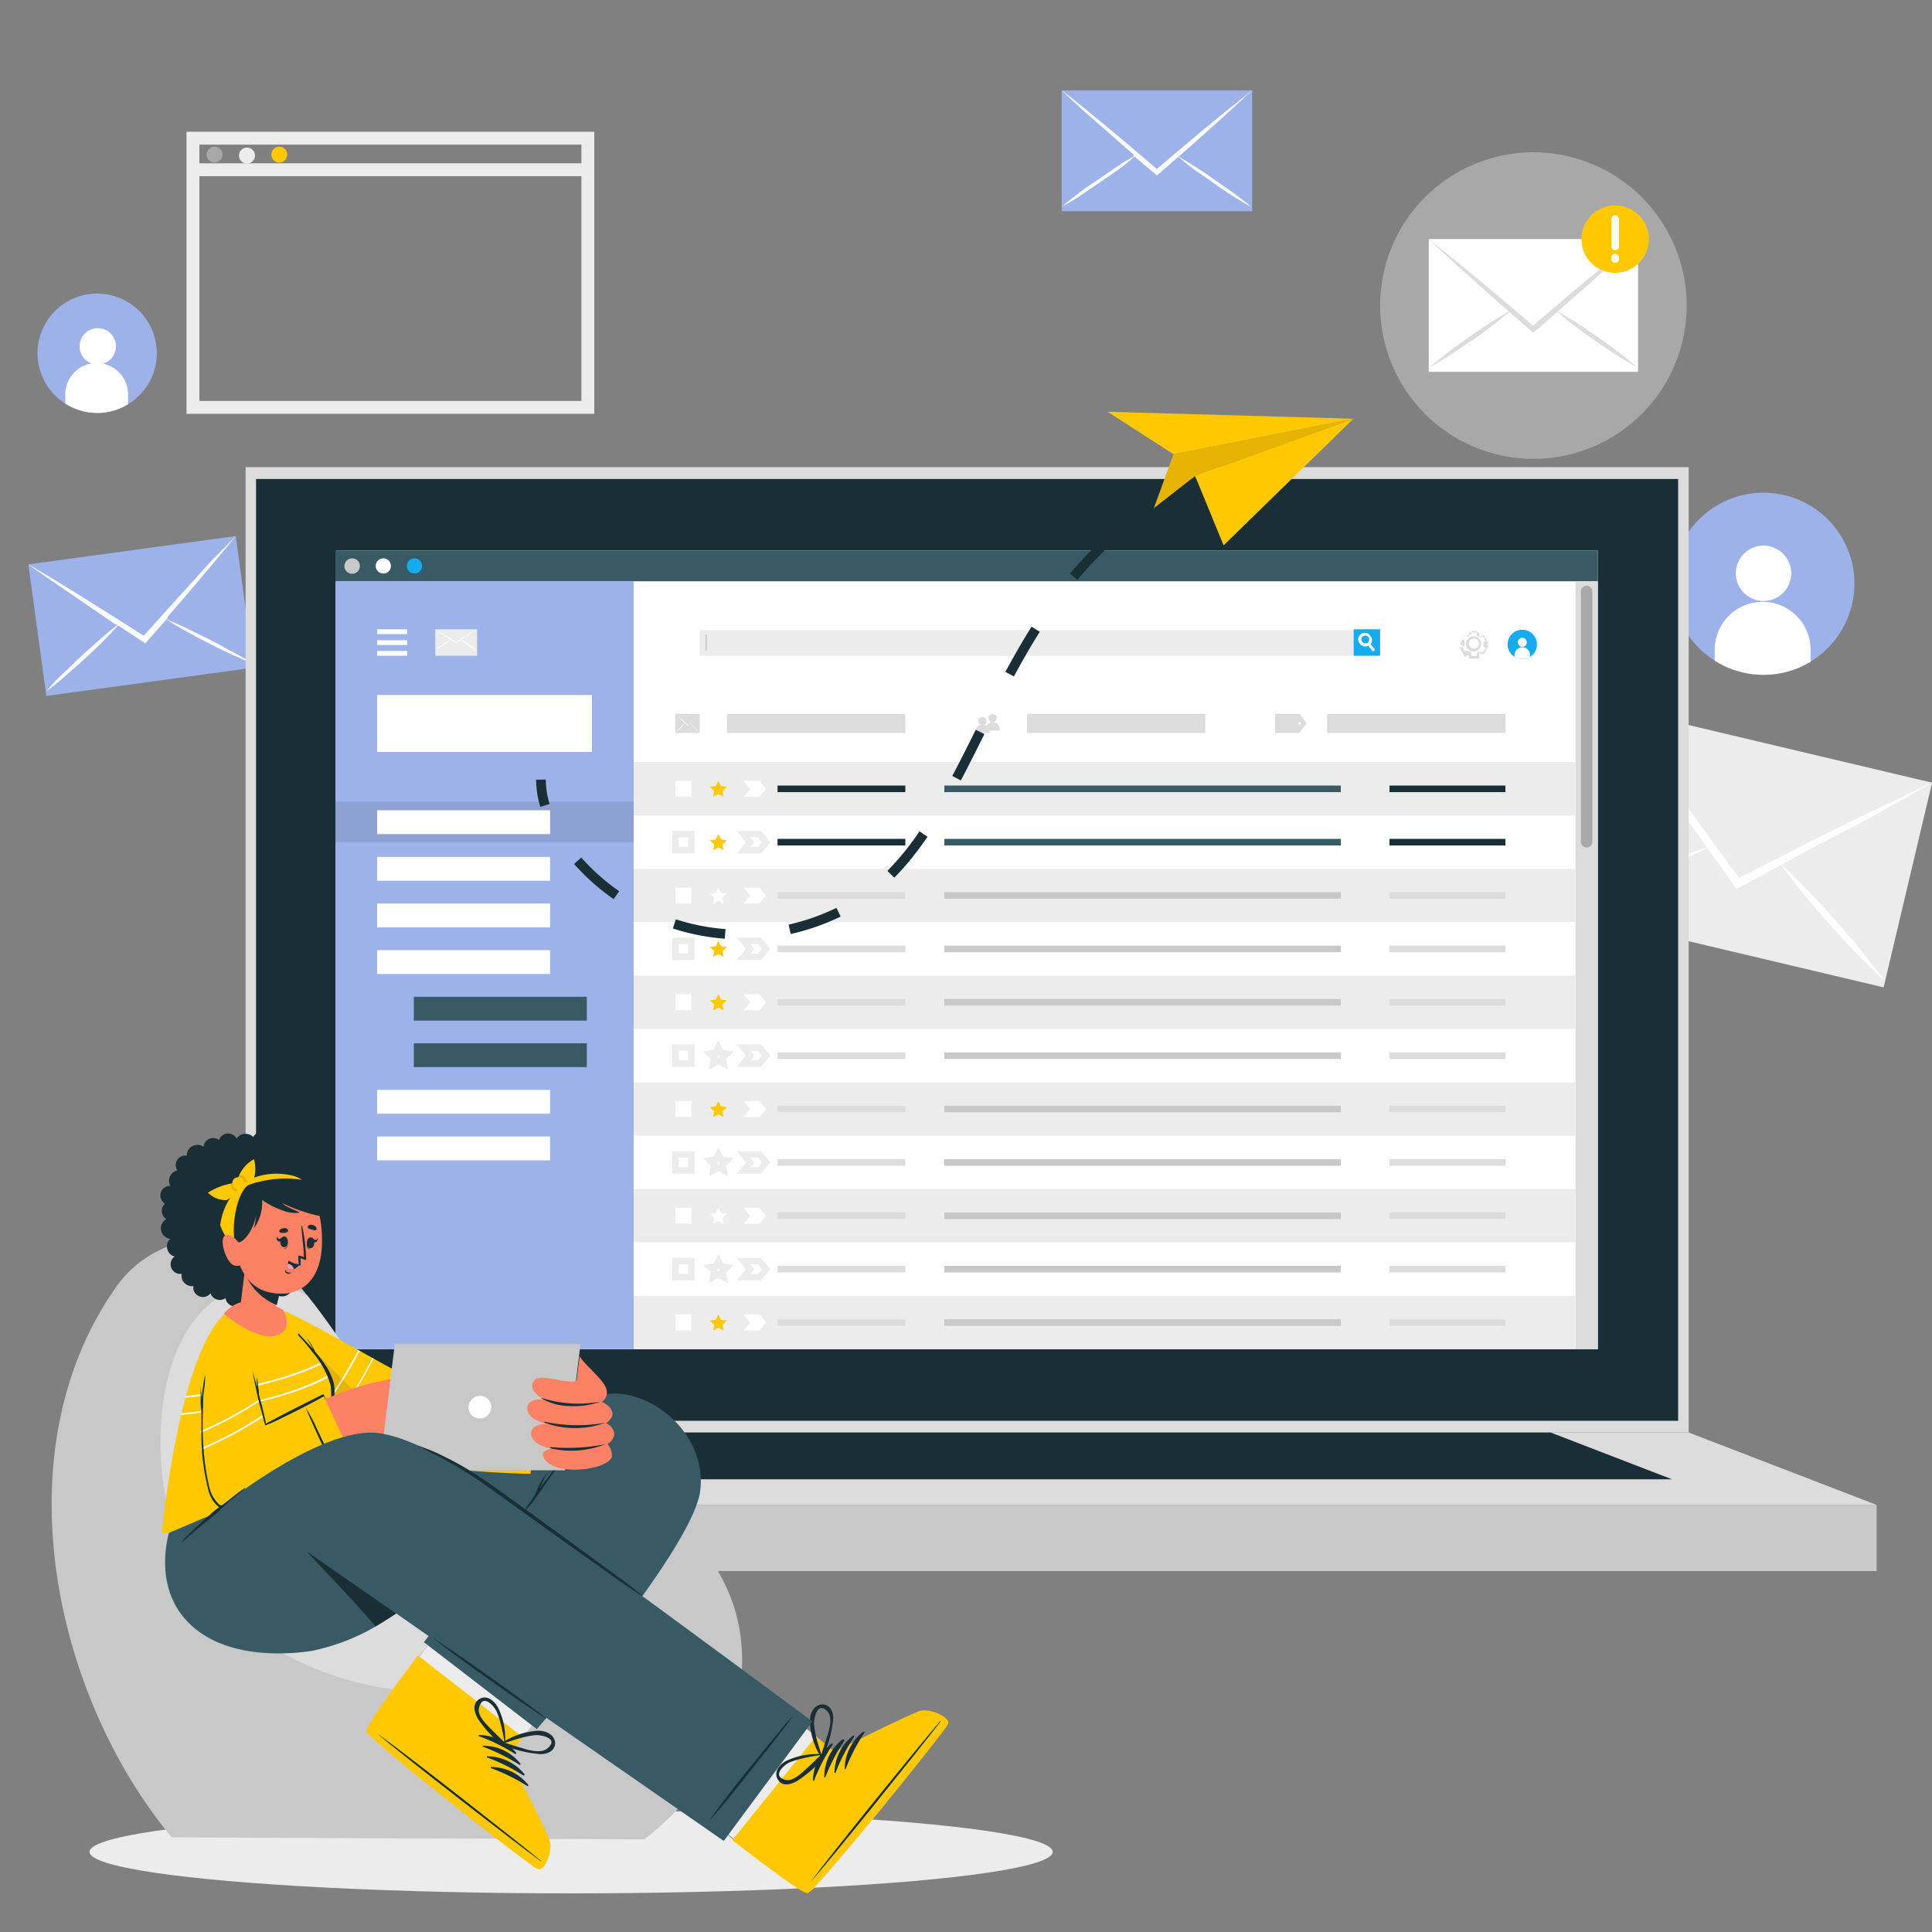 <svg id="Layer_1" data-name="Layer 1" xmlns="http://www.w3.org/2000/svg" viewBox="0 0 150 150"><rect x="0" y="0" width="150" height="150" fill="#808080" stroke="none"/><defs><style>.cls-1{fill:#9cb2e9;}.cls-12,.cls-2{fill:#fff;}.cls-14,.cls-15,.cls-3{fill:none;}.cls-12,.cls-3{stroke:#ececec;}.cls-12,.cls-14,.cls-15,.cls-3{stroke-miterlimit:10;}.cls-4{fill:#a8a8a8;}.cls-5{fill:#ececec;}.cls-6{fill:#ffc800;}.cls-7{fill:#dcdcdc;}.cls-8{fill:#1a2e35;}.cls-9{fill:#c8c8c8;}.cls-10{fill:#375a64;}.cls-11{fill:#14acef;}.cls-12{stroke-width:0.5px;}.cls-13,.cls-19{opacity:0.1;}.cls-14,.cls-15{stroke:#1a2e35;stroke-width:0.75px;}.cls-15{stroke-dasharray:4.03 5.04;}.cls-16{fill:#864240;}.cls-17{fill:#fc8165;}.cls-18{fill:#ff9cbf;}.cls-19{fill:#010000;}</style></defs><path class="cls-1" d="M140.56,51.38a7.07,7.07,0,1,1,3.24-7.66A7.12,7.12,0,0,1,140.56,51.38Z"/><path class="cls-2" d="M139.07,44.53a2.15,2.15,0,1,1-2.13-2.17A2.16,2.16,0,0,1,139.07,44.53Z"/><path class="cls-2" d="M140.57,50.49v.89a7.07,7.07,0,0,1-7.44-.09V50.4a3.72,3.72,0,0,1,7.44.09Z"/><path class="cls-1" d="M9.93,31.39a4.58,4.58,0,0,1-4.87-.06,4.63,4.63,0,1,1,4.87.06Z"/><path class="cls-2" d="M9,26.91a1.41,1.41,0,1,1-1.39-1.43A1.41,1.41,0,0,1,9,26.91Z"/><path class="cls-2" d="M9.94,30.81v.58a4.58,4.58,0,0,1-4.87-.06v-.58a2.44,2.44,0,1,1,4.87.06Z"/><rect class="cls-3" x="14.98" y="10.73" width="30.66" height="20.9"/><path class="cls-4" d="M17.28,12a.62.62,0,0,1-.62.62.61.61,0,0,1-.61-.62.61.61,0,0,1,.61-.61A.61.61,0,0,1,17.28,12Z"/><path class="cls-5" d="M19.79,12a.62.62,0,1,1-1.23,0,.62.62,0,0,1,1.23,0Z"/><path class="cls-6" d="M22.3,12a.61.61,0,0,1-.61.62.62.62,0,0,1-.62-.62.61.61,0,0,1,.62-.61A.61.61,0,0,1,22.3,12Z"/><line class="cls-3" x1="14.98" y1="13.18" x2="45.64" y2="13.18"/><rect class="cls-1" x="2.82" y="42.67" width="16.25" height="10.31" transform="translate(-6.36 1.92) rotate(-7.77)"/><path class="cls-2" d="M18.3,41.62c-.57.71-1.15,1.39-1.72,2.09l-1.74,2.06c-.61.72-1.23,1.43-1.84,2.13L13,48l-1.64,1.86-.08.09-.1-.07L9.06,48.49l-.08,0L6.64,46.89,4.42,45.37c-.74-.52-1.49-1-2.22-1.56.76.44,1.52.91,2.28,1.36l2.27,1.4,2.52,1.59h0l1.89,1.2,1.49-1.66h0c.67-.74,1.33-1.48,2-2.21l1.81-2C17.08,42.9,17.68,42.24,18.3,41.62Z"/><path class="cls-2" d="M9.32,48.39v0l-.23.25c-.36.4-.73.78-1.1,1.16s-.94.9-1.41,1.35-1,.87-1.46,1.29-1,.84-1.53,1.23c.43-.49.89-1,1.35-1.42s.93-.91,1.41-1.35,1-.88,1.46-1.3.8-.67,1.21-1l.29-.22Z"/><path class="cls-2" d="M19.61,51.5c-.61-.23-1.21-.5-1.8-.77s-1.17-.56-1.75-.86-1.16-.6-1.72-.92-.92-.53-1.37-.82L12.68,48h0l.34.13c.48.2,1,.41,1.43.63s1.17.56,1.75.86,1.16.6,1.72.92S19.06,51.14,19.61,51.5Z"/><rect class="cls-5" x="127.43" y="52.87" width="16.33" height="25.74" transform="translate(40.39 182.55) rotate(-76.68)"/><path class="cls-2" d="M150,60.77c-1.24.72-2.49,1.41-3.74,2.12s-2.49,1.37-3.75,2-2.61,1.4-3.92,2.09l-.12.07L135,68.92l-.17.09-.11-.15-2.29-3.19-.08-.12q-1.29-1.8-2.57-3.63c-.82-1.16-1.63-2.34-2.43-3.51S125.73,56,125,54.84c.88,1.08,1.73,2.2,2.59,3.3s1.72,2.24,2.56,3.37S132,64,132.92,65.3h0l2.1,2.86,3.16-1.61h0q2.1-1.08,4.22-2.13l3.79-1.85C147.46,62,148.73,61.34,150,60.77Z"/><path class="cls-2" d="M132.87,65.67l0,0-.47.24c-.75.38-1.52.74-2.29,1.07-.94.42-1.9.81-2.85,1.2s-1.92.74-2.9,1.08-1.95.67-2.95,1c.92-.49,1.85-.92,2.8-1.34s1.9-.81,2.85-1.19,1.92-.75,2.9-1.09c.77-.27,1.56-.54,2.35-.77l.56-.16Z"/><path class="cls-2" d="M146.3,76.13c-.77-.7-1.5-1.43-2.22-2.17s-1.41-1.5-2.1-2.27-1.36-1.55-2-2.34-1.05-1.31-1.55-2l-.32-.43,0,0,0,0,.42.4c.61.56,1.19,1.15,1.76,1.74.72.74,1.41,1.5,2.1,2.27s1.36,1.55,2,2.35S145.7,75.28,146.3,76.13Z"/><rect class="cls-1" x="82.43" y="7.02" width="14.79" height="9.38"/><path class="cls-2" d="M97.22,7c-.6.57-1.21,1.12-1.81,1.68l-1.83,1.65c-.63.57-1.27,1.13-1.91,1.69l-.06.05-1.7,1.48-.09.07-.08-.07L88,12.09,88,12l-1.92-1.69L84.24,8.7C83.63,8.14,83,7.59,82.43,7c.63.49,1.26,1,1.89,1.51l1.87,1.54c.69.57,1.39,1.16,2.08,1.75h0l1.55,1.32,1.55-1.32h0l2.07-1.74,1.88-1.54C96,8,96.58,7.51,97.22,7Z"/><path class="cls-2" d="M88.29,12l0,0-.23.19c-.37.32-.75.62-1.14.91s-1,.7-1.44,1-1,.67-1.47,1-1,.64-1.53.92c.45-.39.92-.76,1.39-1.12s1-.7,1.44-1,1-.67,1.47-1,.8-.51,1.22-.74l.29-.17Z"/><path class="cls-2" d="M97.18,16.1c-.52-.28-1-.6-1.52-.92s-1-.65-1.48-1-1-.68-1.44-1-.76-.59-1.13-.9l-.24-.2s0,0,0,0h0l.29.17c.41.23.81.48,1.21.74s1,.65,1.48,1l1.43,1C96.27,15.34,96.73,15.71,97.18,16.1Z"/><ellipse class="cls-5" cx="44.34" cy="143.78" rx="37.39" ry="3.22"/><rect class="cls-7" x="19.07" y="36.27" width="112.04" height="74.95"/><rect class="cls-8" x="19.88" y="37.19" width="110.41" height="73.12"/><rect class="cls-9" x="4.48" y="116.84" width="141.22" height="5.14"/><polygon class="cls-7" points="4.48 116.84 19.07 111.22 131.11 111.22 145.7 116.84 4.48 116.84"/><polygon class="cls-8" points="20.37 114.85 29.79 111.22 120.39 111.22 129.81 114.85 20.37 114.85"/><rect class="cls-2" x="26.12" y="42.74" width="97.93" height="62.01"/><rect class="cls-10" x="26.04" y="42.74" width="98.01" height="2.39"/><path class="cls-9" d="M27.94,43.94a.6.6,0,1,1-.59-.59A.59.59,0,0,1,27.94,43.94Z"/><path class="cls-2" d="M30.35,43.94a.59.59,0,0,1-.59.59.6.6,0,0,1-.59-.59.59.59,0,0,1,.59-.59A.58.58,0,0,1,30.35,43.94Z"/><path class="cls-11" d="M32.77,43.94a.59.59,0,0,1-1.18,0,.59.59,0,1,1,1.18,0Z"/><rect class="cls-7" x="122.32" y="45.13" width="1.74" height="59.62"/><path class="cls-4" d="M123.19,65.8h0a.45.45,0,0,1-.45-.45V45.93a.45.45,0,0,1,.45-.45h0a.45.45,0,0,1,.44.45V65.35A.45.45,0,0,1,123.19,65.8Z"/><rect class="cls-2" x="54.35" y="48.88" width="52.79" height="2.01"/><path class="cls-5" d="M107.15,50.91H54.33v-2h52.82Z"/><rect class="cls-11" x="105.1" y="48.86" width="2.05" height="2.05"/><path class="cls-2" d="M106.77,50.45l-.19.14-.34-.46-.13-.16.07,0a.31.31,0,0,0,.1-.13l.13.18Z"/><path class="cls-2" d="M106.4,49.38a.51.51,0,1,0-.8.62.5.5,0,0,0,.64.13l.07,0a.52.52,0,0,0,.1-.11A.5.5,0,0,0,106.4,49.38Zm-.22.55-.07,0a.3.3,0,0,1-.35-.1.29.29,0,0,1,.06-.42.3.3,0,0,1,.46.35A.31.31,0,0,1,106.18,49.93Z"/><rect class="cls-9" x="54.77" y="49.28" width="0.11" height="1.22"/><path class="cls-11" d="M118.79,51a1,1,0,0,1-.33.13,1.14,1.14,0,0,1-.87-.13,1.22,1.22,0,0,1-.51-.7,1.14,1.14,0,1,1,1.71.7Z"/><path class="cls-2" d="M118.54,49.87a.35.35,0,1,1-.35-.35A.35.35,0,0,1,118.54,49.87Z"/><path class="cls-2" d="M118.79,50.82V51a1,1,0,0,1-.33.13,1.14,1.14,0,0,1-.87-.13v-.15a.6.6,0,0,1,1.2,0Z"/><path class="cls-7" d="M114.84,51.14h-.79v-.28s0,0,0,0l-.08,0a0,0,0,0,0,0,0l-.24.14-.4-.69.25-.14a.05.05,0,0,0,0,0,.09.09,0,0,1,0,0v-.05s0,0,0,0l-.24-.14.4-.69.24.14h0l.08-.05s0,0,0,0v-.28h.79v.28a.05.05,0,0,0,0,0l.09.05h0l.24-.14.39.69-.24.14a.05.05,0,0,0,0,0V50a.05.05,0,0,0,0,0l.24.14-.39.69-.25-.14a0,0,0,0,0,0,0l-.09,0a.05.05,0,0,0,0,0Zm-.6-.2h.4v-.08a.25.25,0,0,1,.13-.22l.07,0a.23.23,0,0,1,.25,0l.08,0,.19-.35-.07,0a.24.24,0,0,1-.12-.22V50a.24.24,0,0,1,.12-.22l.07,0-.19-.35-.08,0a.25.25,0,0,1-.25,0l-.07,0a.25.25,0,0,1-.13-.22V49h-.4v.08a.25.25,0,0,1-.13.22l-.07,0a.25.25,0,0,1-.25,0l-.07,0-.2.35.07,0a.22.22,0,0,1,.12.22V50a.22.22,0,0,1-.12.22l-.07,0,.2.35.07,0a.23.23,0,0,1,.25,0l.07,0a.25.25,0,0,1,.13.22Zm.2-.36A.59.59,0,1,1,115,50,.59.59,0,0,1,114.44,50.58Zm0-1a.39.39,0,0,0,0,.78.39.39,0,0,0,0-.78Z"/><rect class="cls-5" x="49.2" y="59.17" width="73.12" height="4.14"/><rect class="cls-2" x="52.44" y="60.62" width="1.24" height="1.24"/><polygon class="cls-2" points="58.97 61.86 57.73 61.86 58.24 61.24 57.73 60.62 58.97 60.62 59.48 61.24 58.97 61.86"/><polygon class="cls-6" points="55.77 60.62 55.98 61.03 56.43 61.09 56.1 61.41 56.18 61.86 55.77 61.65 55.37 61.86 55.45 61.41 55.12 61.09 55.57 61.03 55.77 60.62"/><rect class="cls-8" x="60.37" y="60.99" width="9.92" height="0.51"/><rect class="cls-8" x="107.88" y="60.99" width="9" height="0.51"/><rect class="cls-10" x="73.32" y="60.99" width="30.78" height="0.51"/><rect class="cls-12" x="52.44" y="64.76" width="1.24" height="1.24"/><polygon class="cls-12" points="58.97 66.01 57.73 66.01 58.24 65.38 57.73 64.76 58.97 64.76 59.48 65.38 58.97 66.01"/><polygon class="cls-6" points="55.77 64.76 55.98 65.17 56.43 65.24 56.1 65.56 56.18 66.01 55.77 65.79 55.37 66.01 55.45 65.56 55.12 65.24 55.57 65.17 55.77 64.76"/><rect class="cls-8" x="60.37" y="65.13" width="9.92" height="0.51"/><rect class="cls-8" x="107.88" y="65.13" width="9" height="0.51"/><rect class="cls-10" x="73.32" y="65.13" width="30.78" height="0.51"/><rect class="cls-5" x="49.2" y="67.46" width="73.12" height="4.14"/><rect class="cls-2" x="52.44" y="68.91" width="1.24" height="1.24"/><polygon class="cls-2" points="58.97 70.15 57.73 70.15 58.24 69.53 57.73 68.91 58.97 68.91 59.48 69.53 58.97 70.15"/><polygon class="cls-2" points="55.77 68.91 55.98 69.31 56.43 69.38 56.1 69.7 56.18 70.15 55.77 69.94 55.37 70.15 55.45 69.7 55.12 69.38 55.57 69.31 55.77 68.91"/><rect class="cls-7" x="60.37" y="69.27" width="9.92" height="0.51"/><rect class="cls-7" x="107.88" y="69.27" width="9" height="0.51"/><rect class="cls-9" x="73.32" y="69.27" width="30.78" height="0.51"/><rect class="cls-12" x="52.44" y="73.05" width="1.24" height="1.24"/><polygon class="cls-12" points="58.97 74.29 57.73 74.29 58.24 73.67 57.73 73.05 58.97 73.05 59.48 73.67 58.97 74.29"/><polygon class="cls-6" points="55.77 73.05 55.98 73.46 56.43 73.53 56.1 73.84 56.18 74.29 55.77 74.08 55.37 74.29 55.45 73.84 55.12 73.53 55.57 73.46 55.77 73.05"/><rect class="cls-7" x="60.37" y="73.42" width="9.92" height="0.51"/><rect class="cls-7" x="107.88" y="73.42" width="9" height="0.51"/><rect class="cls-9" x="73.32" y="73.42" width="30.78" height="0.51"/><rect class="cls-5" x="49.2" y="75.74" width="73.12" height="4.14"/><rect class="cls-2" x="52.44" y="77.19" width="1.24" height="1.24"/><polygon class="cls-2" points="58.97 78.44 57.73 78.44 58.24 77.82 57.73 77.19 58.97 77.19 59.48 77.82 58.97 78.44"/><polygon class="cls-6" points="55.77 77.19 55.98 77.6 56.43 77.67 56.1 77.99 56.18 78.44 55.77 78.23 55.37 78.44 55.45 77.99 55.12 77.67 55.57 77.6 55.77 77.19"/><rect class="cls-7" x="60.37" y="77.56" width="9.92" height="0.51"/><rect class="cls-7" x="107.88" y="77.56" width="9" height="0.51"/><rect class="cls-9" x="73.32" y="77.56" width="30.78" height="0.51"/><rect class="cls-12" x="52.44" y="81.34" width="1.24" height="1.24"/><polygon class="cls-12" points="58.97 82.58 57.73 82.58 58.24 81.96 57.73 81.34 58.97 81.34 59.48 81.96 58.97 82.58"/><polygon class="cls-12" points="55.77 81.34 55.98 81.75 56.43 81.81 56.1 82.13 56.18 82.58 55.77 82.37 55.37 82.58 55.45 82.13 55.12 81.81 55.57 81.75 55.77 81.34"/><rect class="cls-7" x="60.37" y="81.71" width="9.92" height="0.51"/><rect class="cls-7" x="107.88" y="81.71" width="9" height="0.51"/><rect class="cls-9" x="73.32" y="81.71" width="30.78" height="0.51"/><rect class="cls-5" x="49.2" y="84.03" width="73.12" height="4.14"/><rect class="cls-2" x="52.44" y="85.48" width="1.24" height="1.24"/><polygon class="cls-2" points="58.97 86.73 57.73 86.73 58.24 86.11 57.73 85.48 58.97 85.48 59.48 86.11 58.97 86.73"/><polygon class="cls-6" points="55.77 85.48 55.98 85.89 56.43 85.96 56.1 86.28 56.18 86.73 55.77 86.52 55.37 86.73 55.45 86.28 55.12 85.96 55.57 85.89 55.77 85.48"/><rect class="cls-7" x="60.37" y="85.85" width="9.92" height="0.51"/><rect class="cls-7" x="107.88" y="85.85" width="9" height="0.51"/><rect class="cls-9" x="73.32" y="85.85" width="30.78" height="0.51"/><rect class="cls-12" x="52.44" y="89.63" width="1.24" height="1.24"/><polygon class="cls-12" points="58.97 90.87 57.73 90.87 58.24 90.25 57.73 89.63 58.97 89.63 59.48 90.25 58.97 90.87"/><polygon class="cls-12" points="55.77 89.63 55.98 90.04 56.43 90.1 56.1 90.42 56.18 90.87 55.77 90.66 55.37 90.87 55.45 90.42 55.12 90.1 55.57 90.04 55.77 89.63"/><rect class="cls-7" x="60.37" y="90" width="9.92" height="0.51"/><rect class="cls-7" x="107.88" y="90" width="9" height="0.51"/><rect class="cls-9" x="73.32" y="90" width="30.78" height="0.51"/><rect class="cls-5" x="49.2" y="92.32" width="73.12" height="4.14"/><rect class="cls-2" x="52.44" y="93.77" width="1.24" height="1.24"/><polygon class="cls-2" points="58.97 95.02 57.73 95.02 58.24 94.39 57.73 93.77 58.97 93.77 59.48 94.39 58.97 95.02"/><polygon class="cls-2" points="55.77 93.77 55.98 94.18 56.43 94.25 56.1 94.56 56.18 95.02 55.77 94.8 55.37 95.02 55.45 94.56 55.12 94.25 55.57 94.18 55.77 93.77"/><rect class="cls-7" x="60.37" y="94.14" width="9.92" height="0.51"/><rect class="cls-7" x="107.88" y="94.14" width="9" height="0.51"/><rect class="cls-9" x="73.32" y="94.14" width="30.78" height="0.51"/><rect class="cls-12" x="52.44" y="97.91" width="1.24" height="1.24"/><polygon class="cls-12" points="58.97 99.16 57.73 99.16 58.24 98.54 57.73 97.92 58.97 97.92 59.48 98.54 58.97 99.16"/><polygon class="cls-12" points="55.77 97.92 55.98 98.33 56.43 98.39 56.1 98.71 56.18 99.16 55.77 98.95 55.37 99.16 55.45 98.71 55.12 98.39 55.57 98.33 55.77 97.92"/><rect class="cls-7" x="60.37" y="98.28" width="9.92" height="0.51"/><rect class="cls-7" x="107.88" y="98.28" width="9" height="0.51"/><rect class="cls-9" x="73.32" y="98.28" width="30.78" height="0.51"/><rect class="cls-5" x="49.2" y="100.61" width="73.12" height="4.14"/><rect class="cls-2" x="52.44" y="102.06" width="1.24" height="1.24"/><polygon class="cls-2" points="58.97 103.3 57.73 103.3 58.24 102.68 57.73 102.06 58.97 102.06 59.48 102.68 58.97 103.3"/><polygon class="cls-6" points="55.77 102.06 55.98 102.47 56.43 102.53 56.1 102.85 56.18 103.3 55.77 103.09 55.37 103.3 55.45 102.85 55.12 102.53 55.57 102.47 55.77 102.06"/><rect class="cls-7" x="60.37" y="102.43" width="9.92" height="0.51"/><rect class="cls-7" x="107.88" y="102.43" width="9" height="0.51"/><rect class="cls-9" x="73.32" y="102.43" width="30.78" height="0.51"/><rect class="cls-7" x="56.45" y="55.43" width="13.84" height="1.48"/><rect class="cls-7" x="52.44" y="55.43" width="1.89" height="1.48"/><path class="cls-2" d="M54.33,55.43l-.23.24-.24.24-.24.24h0l-.21.21h0l-.21-.21h0l-.25-.24-.23-.24-.23-.24.24.22.24.22.27.25h0l.19.19.2-.19h0l.27-.25.24-.22Z"/><path class="cls-2" d="M53.19,56.12h0l0,0-.15.17-.18.21-.19.19-.19.18a1.84,1.84,0,0,1,.17-.22l.19-.2.18-.2.16-.14,0,0Z"/><path class="cls-2" d="M54.32,56.91l-.19-.18-.19-.19-.18-.21-.15-.17,0,0h0l0,0,.15.14.19.2.19.2A1.84,1.84,0,0,1,54.32,56.91Z"/><rect class="cls-7" x="79.74" y="55.43" width="13.84" height="1.48"/><path class="cls-7" d="M76.59,55.93a.32.32,0,1,1-.63,0,.32.32,0,0,1,.63,0Z"/><path class="cls-7" d="M76.82,56.8v.11H75.73V56.8a.54.54,0,0,1,.54-.54A.55.55,0,0,1,76.82,56.8Z"/><path class="cls-7" d="M77.39,55.74a.32.32,0,1,1-.31-.31A.31.31,0,0,1,77.39,55.74Z"/><path class="cls-7" d="M77.62,56.61v.11H76.53v-.11a.55.55,0,0,1,.55-.54A.54.54,0,0,1,77.62,56.61Z"/><rect class="cls-7" x="103.04" y="55.43" width="13.84" height="1.48"/><path class="cls-7" d="M100.91,55.43H99v1.48h1.88l.57-.74Zm0,.85a.11.11,0,1,1,.11-.11A.11.11,0,0,1,100.93,56.28Z"/><rect class="cls-1" x="26.04" y="45.13" width="23.16" height="59.62"/><rect class="cls-2" x="29.28" y="53.96" width="16.68" height="4.42"/><rect class="cls-2" x="29.28" y="48.86" width="2.33" height="0.37"/><rect class="cls-2" x="29.28" y="50.54" width="2.33" height="0.37"/><rect class="cls-2" x="29.28" y="49.71" width="2.33" height="0.37"/><rect class="cls-5" x="33.81" y="48.86" width="3.23" height="2.05"/><path class="cls-5" d="M37,48.86v2H33.81v-2l.41.24.41.25.46.28h0l.34.21.34-.21h0l.45-.28.41-.25Z"/><path class="cls-2" d="M37,48.86l-.39.27-.4.26-.42.28h0l-.37.24h0L35,49.67h0c-.14-.09-.28-.18-.41-.28s-.27-.17-.4-.26l-.4-.27.41.24.41.25.46.28h0l.34.21.34-.21h0l.45-.28.41-.25Z"/><path class="cls-2" d="M35.09,49.63h0l-.05,0-.25.2-.31.23-.33.22-.33.2.3-.25.32-.23.32-.21.26-.16.07,0Z"/><path class="cls-2" d="M37,50.52l-.34-.2-.32-.22a3.55,3.55,0,0,1-.31-.23,2.43,2.43,0,0,1-.25-.2l0,0h0l.06,0,.27.16.32.21.31.23Z"/><rect class="cls-13" x="26.04" y="62.24" width="23.16" height="3.14"/><rect class="cls-2" x="29.28" y="62.91" width="13.43" height="1.85"/><rect class="cls-2" x="29.28" y="66.53" width="13.43" height="1.85"/><rect class="cls-2" x="29.28" y="70.15" width="13.43" height="1.85"/><rect class="cls-2" x="29.28" y="73.77" width="13.43" height="1.85"/><rect class="cls-10" x="32.13" y="77.39" width="13.43" height="1.85"/><rect class="cls-10" x="32.13" y="81" width="13.43" height="1.85"/><rect class="cls-2" x="29.28" y="84.62" width="13.43" height="1.85"/><rect class="cls-2" x="29.28" y="88.24" width="13.43" height="1.85"/><path class="cls-14" d="M42,60.53a6.9,6.9,0,0,0,.31,2"/><path class="cls-15" d="M44.85,66.83a17.06,17.06,0,0,0,19.72,4.24c11-4.75,11.33-21.89,23.61-30.83"/><path class="cls-14" d="M90.3,38.86c.56-.33,1.15-.65,1.76-.94"/><polygon class="cls-6" points="91.11 35.27 89.58 39.47 92.79 36.96 105.08 32.51 91.11 35.27"/><polygon class="cls-13" points="91.11 35.27 89.58 39.47 92.79 36.96 105.08 32.51 91.11 35.27"/><polygon class="cls-8" points="93.2 37.94 89.58 39.47 92.79 36.96 93.2 37.94"/><polygon class="cls-6" points="92.79 36.96 105.08 32.51 95 42.34 92.79 36.96"/><polygon class="cls-6" points="91.11 35.27 86 31.97 105.08 32.51 91.11 35.27"/><circle class="cls-4" cx="119.05" cy="23.72" r="11.9" transform="translate(67.41 133.58) rotate(-76.09)"/><rect class="cls-2" x="110.93" y="18.56" width="16.25" height="10.31"/><path class="cls-7" d="M127.18,18.56c-.66.63-1.33,1.23-2,1.85l-2,1.81-2.11,1.85-.06.06-1.87,1.63-.1.07-.09-.07-1.87-1.63-.06-.06c-.71-.61-1.41-1.23-2.11-1.86s-1.34-1.2-2-1.8-1.33-1.22-2-1.85c.7.54,1.38,1.11,2.07,1.66s1.38,1.12,2.06,1.69,1.53,1.27,2.28,1.92h0l1.7,1.45,1.71-1.45h0q1.14-1,2.28-1.92c.69-.57,1.37-1.14,2.06-1.69S126.48,19.1,127.18,18.56Z"/><path class="cls-7" d="M117.37,24.06l0,0-.26.22c-.4.34-.82.67-1.25,1s-1,.78-1.58,1.15-1.07.74-1.62,1.09-1.1.69-1.67,1c.49-.43,1-.84,1.52-1.23s1.05-.77,1.58-1.15,1.07-.74,1.62-1.09.88-.55,1.34-.81l.31-.18Z"/><path class="cls-7" d="M127.14,28.54c-.57-.32-1.13-.66-1.68-1s-1.08-.72-1.62-1.09-1.06-.75-1.58-1.15-.84-.64-1.24-1a2.75,2.75,0,0,1-.26-.22l0,0,0,0,.32.18c.45.26.9.53,1.34.81s1.08.72,1.62,1.09,1.06.76,1.57,1.15S126.65,28.11,127.14,28.54Z"/><circle class="cls-6" cx="125.4" cy="18.56" r="2.62" transform="translate(0.76 41.69) rotate(-18.93)"/><path class="cls-2" d="M125.11,19.14V17a.29.29,0,1,1,.58,0v2.13a.29.29,0,0,1-.58,0Zm.29,1.27a.29.29,0,0,1-.29-.29V20a.29.29,0,1,1,.58,0v.11A.29.29,0,0,1,125.4,20.41Z"/><path class="cls-9" d="M13.33,142.65l36.7.16c8.92-7,9.84-17.38,3.48-23.67-3.86-3.81-8.75-3-13.4-3.65h0a13.83,13.83,0,0,1-4.72-1.38c-4.79-2.53-7.5-8.5-11.53-13.52-.5-.63-1-1.24-1.58-1.83a8.68,8.68,0,0,0-13.37,1.32C.11,112.73,4.13,131.56,13.33,142.65Z"/><path class="cls-7" d="M12.52,113.7c1,15,18.35,20.67,29.2,16.16,9.45-3.92,6.36-12.87-1.61-14.37h0a13.83,13.83,0,0,1-4.72-1.38c-4.79-2.53-7.5-8.5-11.53-13.52C17.83,97.47,11.81,102.67,12.52,113.7Z"/><path class="cls-16" d="M41.69,145c-.55-.19-12.9-9.78-13.14-10.44-.09-.25,1.2-2.13,2.83-4.36.35-.48.71-1,1.09-1.47,2.42-3.26,5.07-6.65,5.07-6.65l8.28,6.39-5.3,6.47-1.16,1.42s3.09,5.79,3.27,6.54S42.23,145.19,41.69,145Z"/><path class="cls-5" d="M33.77,127l-1.3,1.74c-.38.5-.74,1-1.09,1.47-1.63,2.23-2.92,4.11-2.83,4.36.24.66,12.59,10.25,13.14,10.44s1.12-1.35.94-2.1-3.27-6.54-3.27-6.54l1.16-1.42,1.18-1.44Z"/><path class="cls-6" d="M41.75,145.12c-.56-.2-13.07-10-13.31-10.68-.12-.31,1.86-3.06,4-5.92l8.16,6.36-1.18,1.44s3.11,5.9,3.29,6.67S42.3,145.31,41.75,145.12Z"/><path class="cls-8" d="M42,144.48c-2.06-1.7-10.52-8.34-12.68-9.86,0,0,0,0,0,0,2,1.72,10.51,8.3,12.66,9.88C42,144.54,42,144.51,42,144.48Z"/><path class="cls-8" d="M40.08,136.08a3.75,3.75,0,0,0-2.91-1.37s0,.07,0,.08A15.07,15.07,0,0,1,40,136.18.07.07,0,0,0,40.08,136.08Z"/><path class="cls-8" d="M40.39,136.91a3.68,3.68,0,0,0-2.9-1.37c-.05,0,0,.06,0,.07a15.52,15.52,0,0,1,2.83,1.4A.06.06,0,0,0,40.39,136.91Z"/><path class="cls-8" d="M40.71,137.74a3.73,3.73,0,0,0-2.91-1.38,0,0,0,0,0,0,.08,14.53,14.53,0,0,1,2.82,1.4C40.69,137.88,40.76,137.79,40.71,137.74Z"/><path class="cls-8" d="M41,138.56a3.71,3.71,0,0,0-2.9-1.37s0,.06,0,.08a14.86,14.86,0,0,1,2.83,1.39A.06.06,0,0,0,41,138.56Z"/><path class="cls-8" d="M43.1,135.37c0-.7-.74-1-1.31-1a5.71,5.71,0,0,0-2.75.9,0,0,0,0,0,0,0c0,.07,0,.18,0,.21a9.29,9.29,0,0,0,2.73.69C42.36,136.26,43.07,136,43.1,135.37Zm-2.6.34c-.43-.12-.86-.27-1.3-.39.54-.17,1.06-.36,1.62-.48a5.47,5.47,0,0,1,.81-.13c.42,0,1.76.25.91,1C42.07,136.19,41,135.87,40.5,135.71Z"/><path class="cls-8" d="M37.11,133.45A9.33,9.33,0,0,0,39,135.51a.14.14,0,0,0,.21-.06s0,0,0,0a5.51,5.51,0,0,0-.53-2.85c-.26-.51-.86-1.05-1.46-.69S36.84,133,37.11,133.45Zm.09-.88c.28-1.13,1.18-.09,1.35.3a5,5,0,0,1,.27.77,13.45,13.45,0,0,1,.35,1.65c-.31-.33-.64-.63-1-1S37,133.19,37.2,132.57Z"/><path class="cls-10" d="M54.36,115.77c-.57,4.3-11.18,16.73-12.4,18.15l-.28.33-8.77-6.75.1-.13,7.72-10.11S28,124.71,21.56,121.33a18,18,0,0,1-5-4.22l8.34-4.45a10.7,10.7,0,0,0,3.78.53c5.09-.74,16.49-5.07,19.19-5C51.37,108.37,54.88,111.82,54.36,115.77Z"/><path class="cls-8" d="M43.51,113.5a10,10,0,0,0-.8,1l-.82,1.07h0l.15-.31c.17-.36.31-.73.51-1.07,0,0,0,0,0,0-.21.34-.45.66-.63,1a4,4,0,0,0-.24.51l-.12.28a.78.78,0,0,0-.05.14l-.36.5c-.26.38-.49.78-.75,1.15,0,0,0,0,0,0,.26-.35.56-.68.83-1s.54-.72.8-1.08l.75-1.09a10.86,10.86,0,0,0,.76-1.11S43.52,113.49,43.51,113.5Z"/><path class="cls-8" d="M42.58,132.16c-.48-.44-1-.85-1.51-1.27l-1.54-1.25c-1-.82-2.05-1.65-3.09-2.46-.58-.45-1.15-.89-1.75-1.3a0,0,0,1,0,0,0c1,.89,2,1.7,3,2.52s2.07,1.65,3.11,2.46c.57.44,1.14.9,1.74,1.31C42.57,132.22,42.6,132.18,42.58,132.16Z"/><path class="cls-8" d="M13.56,97.55a.75.75,0,0,0,.55,1.35.69.69,0,0,0,0,.32.82.82,0,0,0,.91.63.82.82,0,0,0,0,.27.76.76,0,0,0,.91.56.79.79,0,0,0,.42-.27.75.75,0,0,0,.88.5.7.7,0,0,0,.29-.13.2.2,0,0,0,0,.07.75.75,0,0,0,.9.56A.76.76,0,0,0,19,101a.75.75,0,0,0,.85.42.75.75,0,0,0,.55-.52.86.86,0,0,0,.55,0,.79.79,0,0,0,.51-.37.85.85,0,0,0,.63.1.83.83,0,0,0,.64-.76.57.57,0,0,0,.29,0,.74.74,0,0,0,.58-.8.73.73,0,0,0,.36,0,.82.82,0,0,0,.62-1,.69.69,0,0,0-.1-.25l.13,0a.74.74,0,0,0,.56-.9.65.65,0,0,0-.2-.35.83.83,0,0,0,.55-1,.92.92,0,0,0-.22-.4.83.83,0,0,0,.35-.88.84.84,0,0,0-.46-.56.75.75,0,0,0-.26-1.08.79.79,0,0,0,.17-.71.81.81,0,0,0-.74-.64.73.73,0,0,0,0-.36.76.76,0,0,0-.8-.58.82.82,0,0,0-1-1,.48.48,0,0,0-.18.06s0-.08,0-.13a.84.84,0,0,0-1-.62.7.7,0,0,0-.2.08,1,1,0,0,0,0-.24.84.84,0,0,0-1-.62.8.8,0,0,0-.52.39.83.83,0,0,0-1.29.12.75.75,0,0,0-1.37.11.75.75,0,0,0-1.2.53.8.8,0,0,0-.66-.13.82.82,0,0,0-.64.82.62.62,0,0,0-.27,0,.73.73,0,0,0-.56.9.64.64,0,0,0,.1.24h0a.82.82,0,0,0-.62,1,.58.58,0,0,0,.08.22.47.47,0,0,0-.2,0,.75.75,0,0,0-.56.9.78.78,0,0,0,.34.47.74.74,0,0,0-.23.72.76.76,0,0,0,.33.47.83.83,0,0,0-.4.9.82.82,0,0,0,.72.63A.75.75,0,0,0,13,97,.76.76,0,0,0,13.56,97.55Z"/><path class="cls-16" d="M20.48,104c1.56,2.24,6.91,8.06,10.62,8.9,2,.47,11.9,1.85,13.25.62,1.58-1.44.85-6.87-.41-6.92-3.84-.15-10.95.6-12.72.21-.81-.18-5.06-2.92-9.61-5.12C19.89,100.86,19.47,102.55,20.48,104Z"/><path class="cls-6" d="M41.85,106.3l-.66,8.13s-8.95-.14-11.65-1.66a31,31,0,0,1-8.78-8.08c-1.68-2.7-1.12-4.16,2.17-2.51s7.71,4.31,8.29,4.45S41.85,106.3,41.85,106.3Z"/><path class="cls-8" d="M40.06,106.87a0,0,0,0,0,0,0c-.11.56-.15,1.13-.22,1.7s-.12,1.17-.17,1.75c-.1,1.17-.23,2.35-.26,3.52,0,0,.06,0,.07,0,.18-1.15.27-2.32.38-3.48,0-.57.1-1.15.14-1.73A17.11,17.11,0,0,0,40.06,106.87Z"/><path class="cls-2" d="M27.93,104.89a37.86,37.86,0,0,1-2.84,4.56l-.1-.08a37.07,37.07,0,0,0,2.83-4.54Z"/><path class="cls-2" d="M29,105.48a35.67,35.67,0,0,1-2.95,4.8L26,110.2a36.41,36.41,0,0,0,2.93-4.78Z"/><path class="cls-13" d="M33.26,113.8a12.18,12.18,0,0,1-3.72-1,31,31,0,0,1-8.78-8.08c-1.28-2.06-1.26-3.4.29-3.18Z"/><path class="cls-6" d="M12.56,119.05c.49.16,14.44-3.88,14.44-3.88l-1.65-4.84a4.87,4.87,0,0,0,.44-3c-.51-2-4.21-5.3-4.5-5.49a3,3,0,0,0-3.23-.25C14,103.69,12.56,119.05,12.56,119.05Z"/><path class="cls-2" d="M25.09,105.86c-3.61,1.77-8.59,2.44-10.68,2.66a.5.5,0,0,1,0-.13c2.1-.22,7-.89,10.57-2.63A.61.61,0,0,1,25.09,105.86Z"/><path class="cls-2" d="M25.65,106.86c-3.84,2.09-9.63,2.79-11.57,3l0-.13c2-.19,7.7-.9,11.48-3Z"/><path class="cls-8" d="M23.2,103.54c.36.41.75.81,1.12,1.22l-.53-.91s0,0,0,0a6.63,6.63,0,0,1,.7,1.13,8.1,8.1,0,0,1,.77,1,4.53,4.53,0,0,1,.64,1.35,3.74,3.74,0,0,1,0,1.49,9.39,9.39,0,0,1-.47,1.67c0,.08-.13,0-.11,0a6.25,6.25,0,0,0,.35-2.93,6.87,6.87,0,0,0-1.41-2.58,14.54,14.54,0,0,0-1.14-1.35S23.19,103.52,23.2,103.54Z"/><path class="cls-17" d="M16.23,104.92c-1.12,6.36-.21,11.16.87,11.75,2.91,1.59,8.52-1.21,10.5-1.85.79-.26,0-6.87-.85-6.69-2.16.44-6,2.68-6.14,2.67s-.46-1.64-1.58-6.38C18.13,100.59,16.69,102.32,16.23,104.92Z"/><path class="cls-17" d="M25.92,108.35a20.85,20.85,0,0,1,7.4-1.56c1.12,0,5.67,1.49,5.37,2.6s-4-.64-4-.64,4,1.32,3.4,2.48S33.49,110,33.49,110s4,1.45,3.27,2.55c-.57.83-4.33-1.16-4.33-1.16s3.46,1.27,2.91,2.15-4.19-.65-4.19-.65a5.87,5.87,0,0,1-4.64,2.25C26.22,115.09,25.92,108.35,25.92,108.35Z"/><path class="cls-8" d="M33.31,108.21a13.43,13.43,0,0,1,1.4.45q.69.27,1.35.6a8.58,8.58,0,0,1,1.62,1,17.94,17.94,0,0,0-3-1.5l-1.36-.56S33.3,108.2,33.31,108.21Z"/><path class="cls-8" d="M32.63,109.84c.59.2,1.19.38,1.77.61s1.12.5,1.68.76c0,0,0,0,0,0-.57-.24-1.12-.42-1.7-.66s-1.14-.5-1.72-.72C32.62,109.85,32.62,109.84,32.63,109.84Z"/><path class="cls-8" d="M31.8,111.14a13.94,13.94,0,0,1,2.63,1.14s0,0,0,0c-.87-.4-1.55-.71-2.61-1.13C31.77,111.16,31.78,111.13,31.8,111.14Z"/><path class="cls-6" d="M25.12,108.37l3.34,7.16s-10.38,3-11.78,1.2-1.31-7.55-.65-11.52,2.44-4,3.22-.45a45.41,45.41,0,0,0,1.38,5.82C20.77,110.56,25.12,108.37,25.12,108.37Z"/><path class="cls-2" d="M20.13,108.8a28.88,28.88,0,0,1-4.57,2.46v-.14a28.11,28.11,0,0,0,4.54-2.45Z"/><path class="cls-2" d="M20.43,110a29.88,29.88,0,0,1-4.82,2.57v-.14a29,29,0,0,0,4.78-2.56S20.42,110,20.43,110Z"/><path class="cls-8" d="M23.76,109.33s0,0,0,0c.19.53.44,1.05.67,1.57s.48,1.07.73,1.61c.5,1.06,1,2.13,1.55,3.16,0,0,.08,0,.06,0-.42-1.08-.93-2.14-1.43-3.2-.24-.52-.49-1-.74-1.56S24.07,109.84,23.76,109.33Z"/><path class="cls-8" d="M23,116.84a4.28,4.28,0,0,0-.87.15l-.9.14c-.59.07-1.18.13-1.77.15a4.94,4.94,0,0,1-2.45-.47,2.73,2.73,0,0,1-.75-1.3,19.77,19.77,0,0,1-.36-2,26.42,26.42,0,0,1-.13-4.36c0-.41,0-.81.07-1.22s.08-.82.09-1.24c0,0,0,0,0,0a14.8,14.8,0,0,0-.27,2c0-.42-.08-.84-.08-1.25a0,0,0,1,0,0,0c0,.44,0,.88,0,1.32,0,.25,0,.49.06.74,0,.56,0,1.12,0,1.68a17,17,0,0,0,.51,4.39,2.46,2.46,0,0,0,1,1.56,3.63,3.63,0,0,0,1.36.35,11.1,11.1,0,0,0,3-.19c.28,0,.56-.1.83-.17a3.54,3.54,0,0,0,.79-.21A0,0,0,0,0,23,116.84Z"/><polygon class="cls-8" points="25.25 108.43 25.25 108.43 25.25 108.43 25.25 108.43"/><path class="cls-8" d="M25.1,108.24l-2.29,1.15-1.12.58-1.05.56c0-.17-.14-.67-.21-1s-.17-.7-.26-1a2.68,2.68,0,0,0-.07-.27c0-.17,0-.33-.05-.5a7.61,7.61,0,0,0-.09-.82s0,0,0,0a4.07,4.07,0,0,0,0,.78q-.16-.63-.36-1.26s0,0,0,0c.14.71.28,1.42.44,2.12.08.34.17.68.26,1s.27,1.09.3,1.08a9.75,9.75,0,0,0,1.15-.5l1.16-.57c.75-.38,1.51-.76,2.23-1.18,0,0,.12.23.12.24s.05,0,0-.05A1.42,1.42,0,0,0,25.1,108.24Z"/><polygon class="cls-8" points="25.25 108.43 25.25 108.43 25.25 108.43 25.25 108.43"/><rect class="cls-9" x="25.65" y="113.49" width="14.8" height="0.66"/><polygon class="cls-4" points="28.81 113.48 28.31 114.15 40.45 114.15 40.45 113.48 28.81 113.48"/><polygon class="cls-9" points="29.45 114.15 43.87 114.15 45.07 104.35 30.65 104.35 29.45 114.15"/><path class="cls-2" d="M36.38,109.25a.86.86,0,0,0,.86.88.9.9,0,0,0,.9-.88.87.87,0,0,0-.87-.88A.9.9,0,0,0,36.38,109.25Z"/><path class="cls-17" d="M45,105.3c.55.84,1.89,1.82,2.07,2.54a.84.84,0,0,1-.35,1s.78.27.84.95c0,.35-.5.71-.5.71a1,1,0,0,1,.63.85,1,1,0,0,1-.53.77,1.24,1.24,0,0,1,.34,1c-.3,1-4.43,1.55-5.26.11-.4-.66.62-.74.62-.74s-1.49-.24-1.62-1.09,1.19-.87,1.19-.87-1.44-.25-1.49-1.14,1.28-.73,1.28-.73-1-.5-.89-1.19c.2-1.14,2.55.07,3.43-.26Z"/><path class="cls-8" d="M47,112.13s0,0,0,0a7.2,7.2,0,0,1-4.28.31s0-.09,0-.09A15,15,0,0,0,47,112.13Z"/><path class="cls-8" d="M47,110.46s0,0,0,0a6.8,6.8,0,0,1-4.69,0c-.06,0-.08-.09,0-.07A12.21,12.21,0,0,0,47,110.46Z"/><path class="cls-8" d="M42.07,108.54a9.35,9.35,0,0,0,4.55.28s0,0,0,0a6.07,6.07,0,0,1-2.51.34,4.24,4.24,0,0,1-2.06-.59S42,108.53,42.07,108.54Z"/><path class="cls-17" d="M17.38,102s2.47,2.09,4,1.71.61-2,.61-2a5.17,5.17,0,0,0-3-.68A2.73,2.73,0,0,0,17.38,102Z"/><path class="cls-17" d="M18.65,101.67c.06.25,1.24,1.9,2.39,1.87.38,0,.4-2.07.4-2.07l0-.15L22,99.2l-2.83-1.85S18.63,101.56,18.65,101.67Z"/><path class="cls-8" d="M22,99.2l-.51,2.12A4.38,4.38,0,0,1,19,98.79c.08-.73.16-1.34.17-1.43h0l.36.22Z"/><path class="cls-17" d="M25,96.13c.08,3.82-2.19,4.3-3,4.31s-3.29,0-3.77-3.82,1.28-5,3-5.15S24.94,92.31,25,96.13Z"/><path class="cls-8" d="M24.43,95.52a1.25,1.25,0,0,1-.26-.07.38.38,0,0,1-.25-.11.15.15,0,0,1,0-.17.35.35,0,0,1,.34-.06.46.46,0,0,1,.3.19A.14.14,0,0,1,24.43,95.52Z"/><path class="cls-8" d="M21.82,95.71a1.09,1.09,0,0,0,.26,0,.39.39,0,0,0,.26-.09.15.15,0,0,0,0-.17.33.33,0,0,0-.33-.09.49.49,0,0,0-.32.16A.14.14,0,0,0,21.82,95.71Z"/><path class="cls-8" d="M22.34,96.31s0,0,0,0c0,.26,0,.55-.28.63,0,0,0,0,0,0C22.33,97,22.38,96.56,22.34,96.31Z"/><path class="cls-8" d="M22.11,96c-.42-.05-.47.79-.08.83S22.46,96.07,22.11,96Z"/><path class="cls-8" d="M21.94,96.07c-.07,0-.15.12-.24.12s-.17-.09-.23-.17h0c0,.16,0,.33.21.37s.28-.1.33-.26S22,96.05,21.94,96.07Z"/><path class="cls-8" d="M23.85,96.32v0c0,.26,0,.56.22.66,0,0,0,0,0,0C23.79,97,23.78,96.57,23.85,96.32Z"/><path class="cls-8" d="M24.1,96.07c.42,0,.39.84,0,.84S23.75,96.07,24.1,96.07Z"/><path class="cls-8" d="M24.27,96.13c.06.05.13.13.21.14s.16-.08.22-.17,0,0,0,0-.06.33-.21.36-.24-.12-.27-.28S24.24,96.11,24.27,96.13Z"/><path class="cls-8" d="M22.15,98.61c.06.07.11.16.2.18a.72.72,0,0,0,.29,0,0,0,0,0,1,0,0,.33.33,0,0,1-.34.09.25.25,0,0,1-.17-.25S22.15,98.6,22.15,98.61Z"/><path class="cls-8" d="M23.34,97.68s0,.39,0,.57c0,0-.05,0-.11,0h0a.87.87,0,0,1-.82-.39s0,0,0,0a1.38,1.38,0,0,0,.78.29c0-.05-.06-.67,0-.67a1.33,1.33,0,0,1,.4.13c0-.82-.17-1.63-.18-2.44,0,0,0,0,.05,0a13.77,13.77,0,0,1,.31,2.62C23.78,97.88,23.41,97.72,23.34,97.68Z"/><path class="cls-8" d="M23.24,98.2a1.07,1.07,0,0,1-.43.34.47.47,0,0,1-.29,0c-.21,0-.22-.24-.18-.41a1,1,0,0,1,.09-.25A1.37,1.37,0,0,0,23.24,98.2Z"/><path class="cls-18" d="M22.81,98.54a.47.47,0,0,1-.29,0c-.21,0-.22-.24-.18-.41A.49.49,0,0,1,22.81,98.54Z"/><path class="cls-8" d="M18.52,96.46c.4,0,1.45-1.14,1.48-3.1a14.44,14.44,0,0,1-.28,2,3.42,3.42,0,0,0,.63-2.2A6.3,6.3,0,0,0,22,94a2.54,2.54,0,0,0,1.26.15c.05-.06-1.05-.4-1.35-.74a13.28,13.28,0,0,0,2.9,1,3.07,3.07,0,0,0-1.34-2.79,3.85,3.85,0,0,0-4.09.38,3.84,3.84,0,0,0-1.19,1.24C17.4,94.26,18.08,96.49,18.52,96.46Z"/><path class="cls-6" d="M18.44,97.37c.2.53-1.31-1.87-1.34-2.27a5,5,0,0,1,2-3.39,5.07,5.07,0,0,1,3.34-.49,2.37,2.37,0,0,1,1,.38,8.57,8.57,0,0,0-4.09.38C18.47,92.35,17.72,95.38,18.44,97.37Z"/><path class="cls-6" d="M18.43,91.62A2.69,2.69,0,0,1,19.72,90a2.73,2.73,0,0,1,0,1.48c-.13.23-.91.55-1,.45A1.79,1.79,0,0,1,18.43,91.62Z"/><path class="cls-19" d="M18.43,91.62a1.79,1.79,0,0,0,.28.27h.07a1.51,1.51,0,0,0,.45-.12,3.45,3.45,0,0,0-.25-.41.74.74,0,0,0-.4-.18A2.34,2.34,0,0,0,18.43,91.62Z"/><path class="cls-6" d="M18.23,91.84a5.28,5.28,0,0,0-2.09.76,2,2,0,0,0,1.38.58c.35,0,1.1-.9,1-1.05A1.76,1.76,0,0,0,18.23,91.84Z"/><path class="cls-19" d="M17.89,91.9a.84.84,0,0,0,.17.46.75.75,0,0,0,.27.18c.14-.19.23-.35.19-.41a1.62,1.62,0,0,0-.29-.3Z"/><path class="cls-6" d="M18.18,92.21a.5.5,0,0,0,.7,0,.5.5,0,0,0-.7-.7A.5.5,0,0,0,18.18,92.21Z"/><path class="cls-17" d="M18.84,96.9s-.76-1.24-1.32-1,0,2,.57,2.31a.66.66,0,0,0,.89-.29Z"/><path class="cls-17" d="M17.68,96.42s0,0,0,0a1.63,1.63,0,0,1,.77,1.07.35.35,0,0,0-.52-.13,0,0,0,0,0,0,0,.41.41,0,0,1,.43.16,1.81,1.81,0,0,1,.18.37s.09,0,.08,0h0A1.44,1.44,0,0,0,17.68,96.42Z"/><path class="cls-16" d="M73.49,133.91c-.2.54-10,12.72-10.67,13-.25.09-2.11-1.23-4.31-2.9l-1.45-1.11c-3.21-2.48-6.56-5.19-6.56-5.19L57,129.49l6.37,5.41,1.4,1.19s5.84-3,6.6-3.16S73.69,133.37,73.49,133.91Z"/><path class="cls-5" d="M55.34,141.51l1.72,1.34L58.51,144c2.2,1.67,4.06,3,4.31,2.9.67-.23,10.47-12.41,10.67-13s-1.33-1.15-2.08-1-6.6,3.16-6.6,3.16l-1.4-1.19L62,133.7Z"/><path class="cls-6" d="M73.61,133.85c-.21.55-10.23,12.9-10.91,13.13-.32.1-3-1.92-5.85-4.11l6.5-8.05L64.77,136s6-3,6.72-3.18S73.81,133.31,73.61,133.85Z"/><path class="cls-8" d="M73,133.63c-1.73,2-8.52,10.37-10.08,12.51,0,0,0,0,0,0,1.76-2,8.49-10.37,10.11-12.49C73,133.61,73,133.59,73,133.63Z"/><path class="cls-8" d="M64.55,135.37a3.7,3.7,0,0,0-1.43,2.88s.07,0,.08,0a14.86,14.86,0,0,1,1.45-2.8C64.69,135.39,64.6,135.32,64.55,135.37Z"/><path class="cls-8" d="M65.38,135.07A3.66,3.66,0,0,0,64,138s.06,0,.07,0a14.86,14.86,0,0,1,1.45-2.8A.06.06,0,0,0,65.38,135.07Z"/><path class="cls-8" d="M66.21,134.77a3.69,3.69,0,0,0-1.42,2.88s.06,0,.07,0a14.86,14.86,0,0,1,1.45-2.8A.06.06,0,0,0,66.21,134.77Z"/><path class="cls-8" d="M67,134.46a3.73,3.73,0,0,0-1.42,2.89s.06,0,.07,0a14.86,14.86,0,0,1,1.45-2.8C67.18,134.49,67.1,134.42,67,134.46Z"/><path class="cls-8" d="M63.88,132.33c-.7,0-1,.72-1,1.29a5.52,5.52,0,0,0,.84,2.77s0,0,0,0a.13.13,0,0,0,.2-.05,9.19,9.19,0,0,0,.75-2.71C64.76,133.09,64.55,132.37,63.88,132.33Zm.3,2.6c-.13.44-.29.86-.41,1.3-.16-.54-.35-1.07-.46-1.63a5.44,5.44,0,0,1-.11-.81c0-.42.28-1.76,1.06-.89C64.69,133.38,64.35,134.42,64.18,134.93Z"/><path class="cls-8" d="M61.86,138.29A9.33,9.33,0,0,0,64,136.41a.12.12,0,0,0-.05-.2s0,0,0,0a5.63,5.63,0,0,0-2.86.48c-.51.25-1.06.84-.71,1.45S61.38,138.55,61.86,138.29Zm-.88-.1c-1.12-.31-.06-1.19.32-1.36a7.08,7.08,0,0,1,.78-.25,13.5,13.5,0,0,1,1.66-.32c-.34.3-.65.63-1,.94S61.6,138.35,61,138.19Z"/><path class="cls-10" d="M63.07,133.65l-6.88,9.28L33,126.83l-2.23-1.56s-.64.43-1.59,1a16.33,16.33,0,0,1-5,1.91c-2.89.43-7.7.38-10.12-2.87-2.05-2.73-.94-6.3-.94-6.3l3.17-1.35s7.48-6.24,12.33-6.43c2.06-.08,5.06,1.48,7.84,3.11S63.07,133.65,63.07,133.65Z"/><path class="cls-8" d="M30.75,125.27s-.64.43-1.59,1c-1.69-2-5.26-5.69-5.36-5.82Z"/><path class="cls-8" d="M19,115.53c-.45.31-.88.64-1.32,1s-.89.61-1.3,1-.82.72-1.21,1.09l-.57.56a4.86,4.86,0,0,0-.53.58s0,0,0,0a6.77,6.77,0,0,0,.6-.49l.62-.53c.41-.34.82-.67,1.22-1s.77-.71,1.16-1.06.87-.71,1.31-1.06C19.05,115.54,19,115.52,19,115.53Z"/><path class="cls-8" d="M61.45,133.32c-.45.48-.86,1-1.27,1.51s-.84,1-1.25,1.54c-.82,1-1.66,2-2.47,3.09-.44.57-.88,1.15-1.3,1.75,0,0,0,0,.05,0,.89-1,1.7-2,2.52-3.05s1.65-2.06,2.46-3.11c.44-.57.9-1.13,1.3-1.73C61.51,133.32,61.47,133.3,61.45,133.32Z"/><path class="cls-8" d="M42.41,133.41c-1.16-.91-2.35-1.77-3.55-2.62s-2.38-1.7-3.59-2.52l-1.05-.7c-.35-.24-.71-.45-1-.69,0,0,0,0,0,0l.92.71.88.67,1.75,1.28c1.19.85,2.38,1.7,3.59,2.53.68.47,1.37.94,2.07,1.38C42.4,133.51,42.45,133.44,42.41,133.41Z"/><path class="cls-8" d="M49.83,123.84c-1.07-.88-2.21-1.68-3.33-2.5l-3.39-2.48-3.38-2.44c-1.09-.79-2.18-1.59-3.33-2.29a21.67,21.67,0,0,0-1.95-1.06,12.11,12.11,0,0,0-2-.82s0,0,0,0c.57.32,1.16.59,1.74.9s1.13.62,1.68.95c1.14.7,2.23,1.48,3.31,2.27,2.26,1.62,4.51,3.25,6.78,4.85,1.27.89,2.52,1.84,3.84,2.66C49.82,123.94,49.87,123.87,49.83,123.84Z"/></svg>